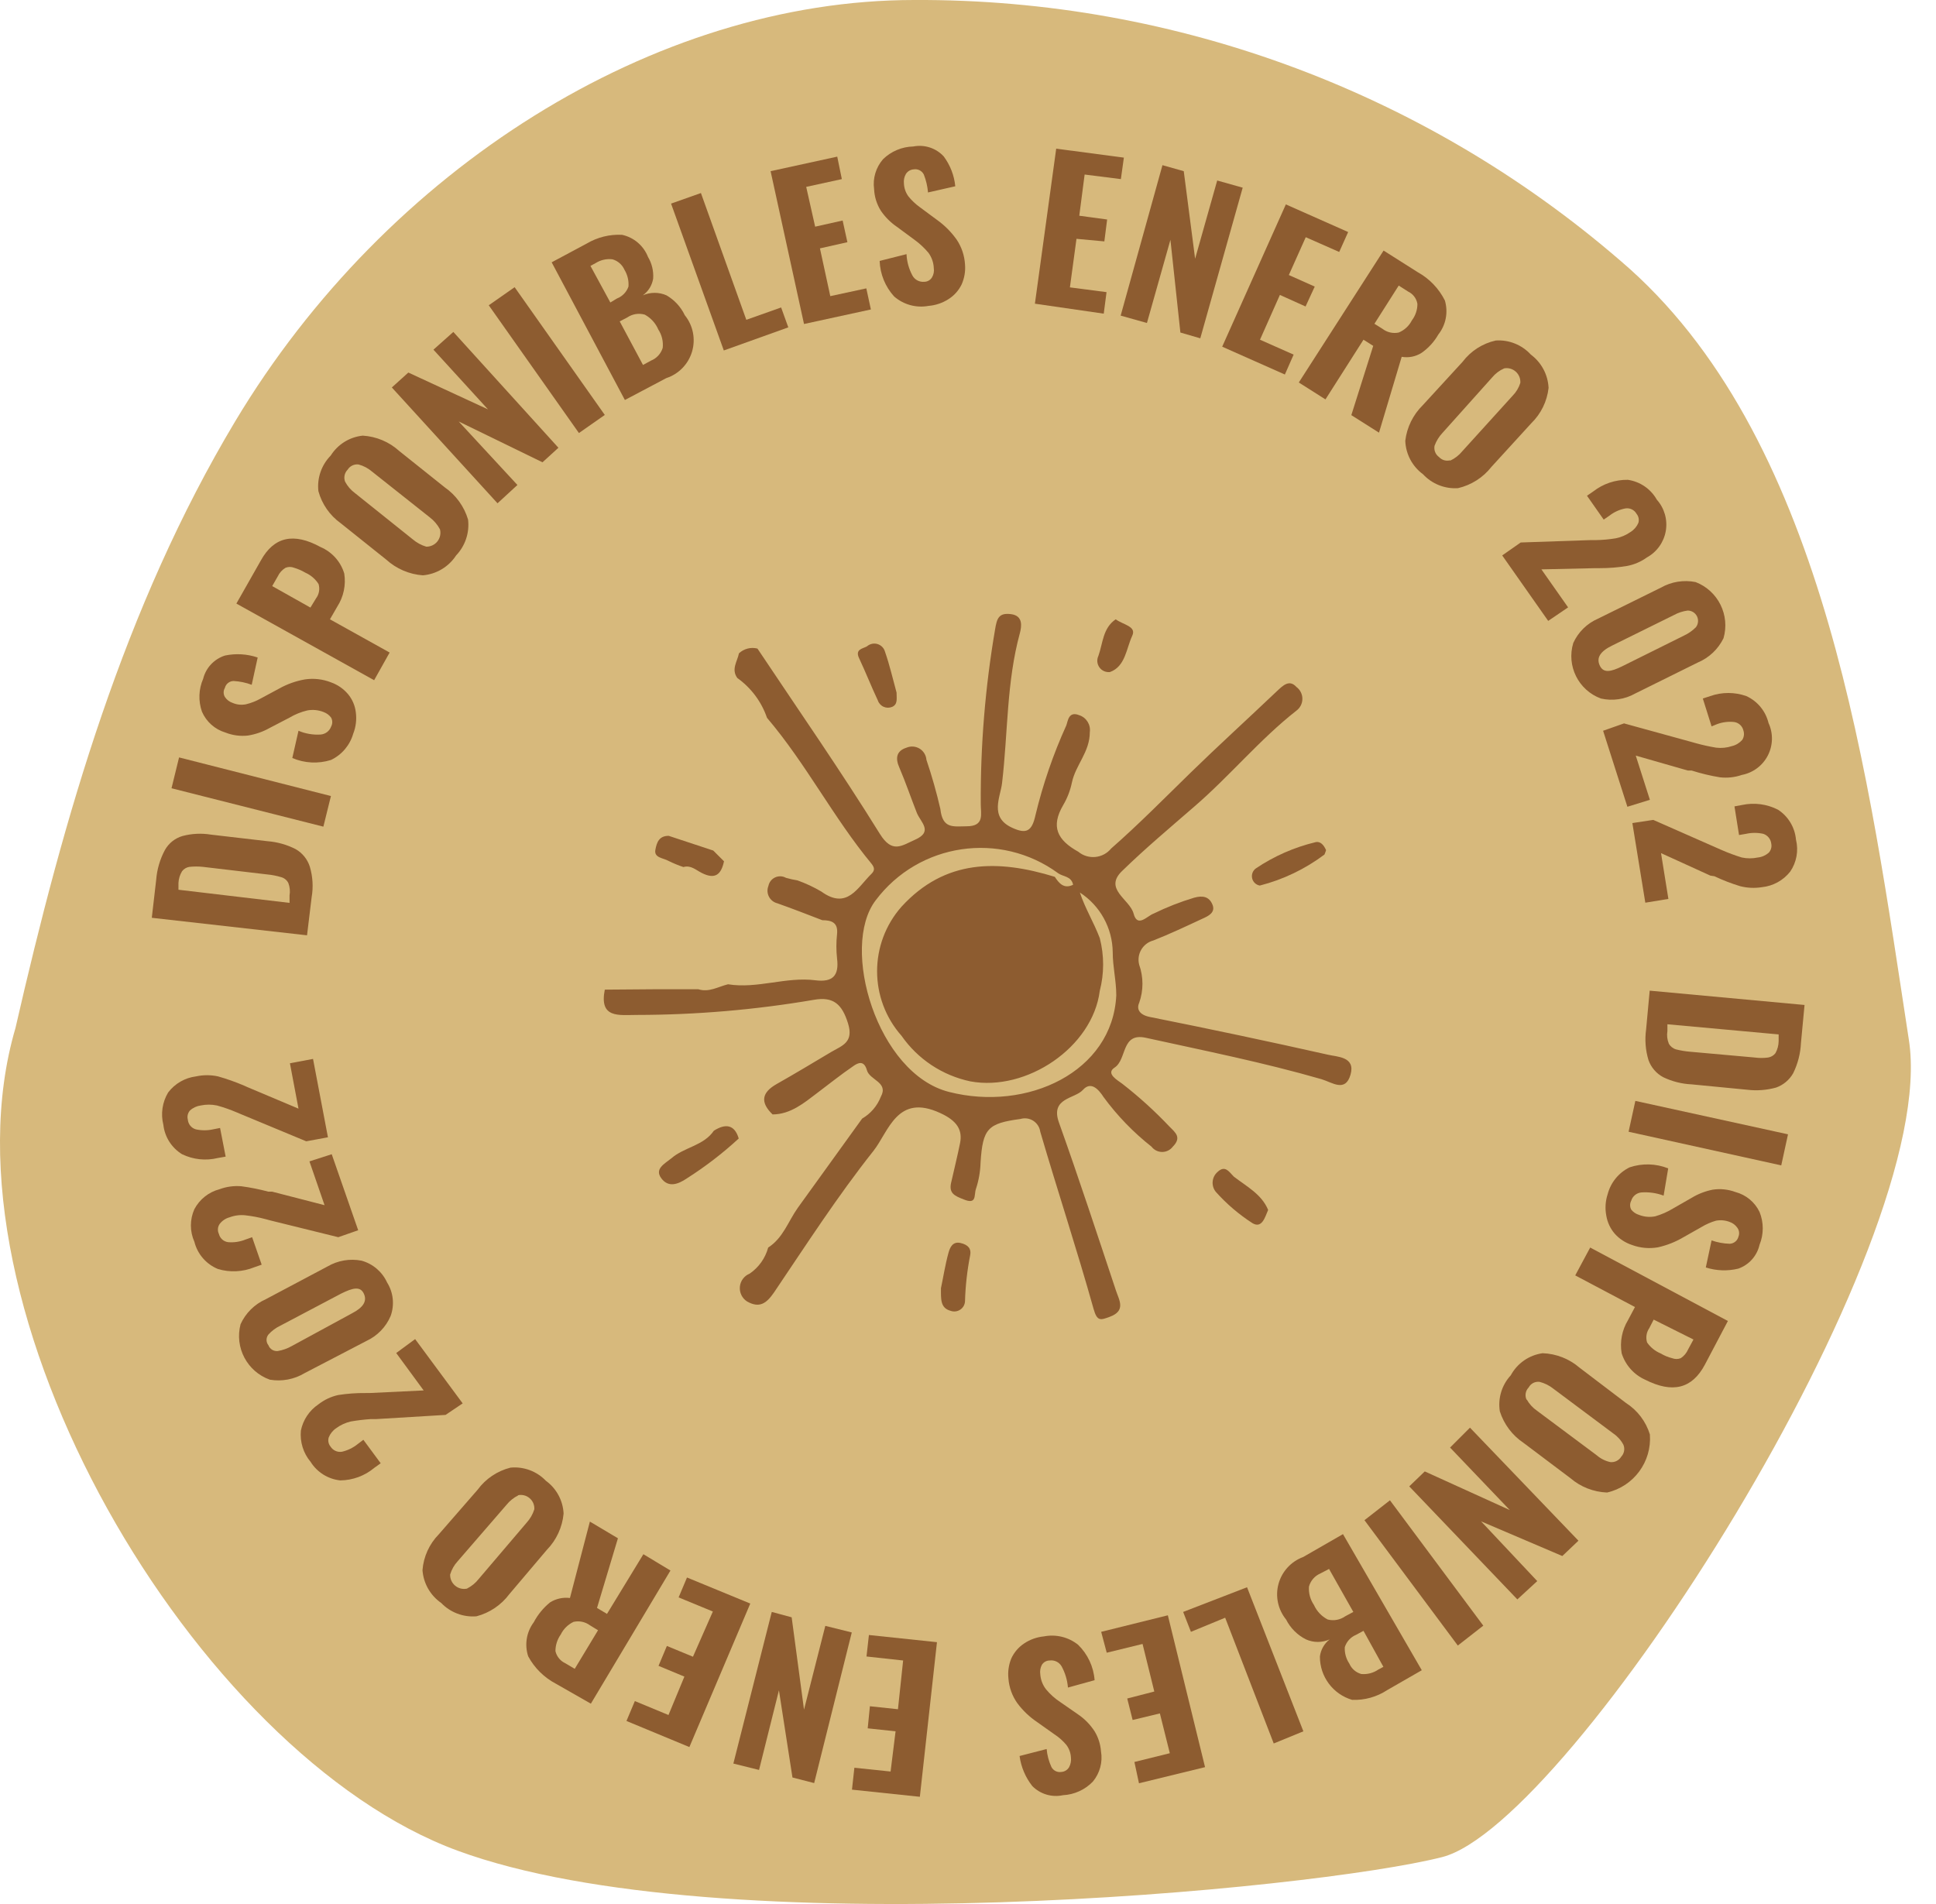 <?xml version="1.0" encoding="UTF-8"?>
<svg width="61px" height="60px" viewBox="0 0 61 60" version="1.1" xmlns="http://www.w3.org/2000/svg" xmlns:xlink="http://www.w3.org/1999/xlink">
    <title>ENERO 2</title>
    <g id="UI-/-UX" stroke="none" stroke-width="1" fill="none" fill-rule="evenodd">
        <g id="Home" transform="translate(-898, -2962)" fill-rule="nonzero">
            <g id="ENERO" transform="translate(898, 2962)">
                <path d="M51.364,8.485 C57.572,14.073 58.889,24.595 60.144,32.76 C61.172,39.282 49.483,57.493 45.438,58.522 C41.393,59.55 22.681,61.356 14.422,58.321 C6.163,55.286 -2.115,41.257 0.487,32.397 C2.018,25.712 3.905,19.133 7.411,13.276 C12.183,5.312 20.617,0 28.801,0 C37.11,-0.042 45.142,2.978 51.364,8.485 Z" id="Path" fill="#D7B97C"></path>
                <path d="M20.599,31.174 L22.003,31.174 C22.342,31.28 22.63,31.092 22.938,31.017 C23.866,31.167 24.769,30.772 25.691,30.891 C26.236,30.96 26.443,30.747 26.374,30.202 C26.346,29.947 26.346,29.691 26.374,29.437 C26.412,29.073 26.205,28.998 25.91,28.998 C25.44,28.816 24.969,28.634 24.493,28.465 C24.379,28.437 24.282,28.361 24.228,28.256 C24.174,28.151 24.167,28.029 24.211,27.919 C24.234,27.801 24.312,27.701 24.421,27.65 C24.53,27.599 24.657,27.603 24.763,27.662 C24.882,27.696 25.003,27.724 25.126,27.743 C25.388,27.836 25.64,27.954 25.879,28.095 C26.694,28.684 27.02,27.963 27.459,27.536 C27.572,27.424 27.553,27.336 27.459,27.217 C26.255,25.762 25.408,24.081 24.167,22.62 C23.994,22.115 23.667,21.676 23.232,21.366 C23.032,21.09 23.232,20.845 23.283,20.588 C23.439,20.442 23.658,20.385 23.866,20.438 C25.158,22.375 26.493,24.294 27.722,26.276 C28.111,26.903 28.406,26.652 28.826,26.464 C29.416,26.207 29.008,25.912 28.889,25.618 C28.701,25.141 28.538,24.658 28.337,24.188 C28.205,23.893 28.243,23.661 28.563,23.561 C28.697,23.504 28.85,23.515 28.975,23.591 C29.099,23.667 29.179,23.798 29.19,23.943 C29.362,24.452 29.509,24.969 29.629,25.492 C29.698,26.119 30.024,26.044 30.457,26.038 C31.027,26.038 30.902,25.655 30.902,25.342 C30.891,23.497 31.042,21.654 31.353,19.836 C31.41,19.491 31.466,19.303 31.855,19.353 C32.244,19.403 32.187,19.742 32.137,19.942 C31.711,21.497 31.761,23.078 31.573,24.677 C31.523,25.116 31.165,25.749 31.886,26.082 C32.332,26.289 32.513,26.207 32.626,25.687 C32.86,24.715 33.185,23.768 33.598,22.858 C33.649,22.72 33.667,22.401 34.006,22.538 C34.231,22.612 34.371,22.837 34.338,23.072 C34.338,23.699 33.893,24.1 33.774,24.658 C33.722,24.91 33.629,25.152 33.498,25.373 C33.103,26.05 33.31,26.47 33.975,26.84 C34.125,26.965 34.319,27.024 34.513,27.005 C34.707,26.986 34.886,26.891 35.009,26.74 C35.881,25.975 36.69,25.153 37.518,24.345 C38.346,23.536 39.324,22.645 40.221,21.792 C40.421,21.604 40.622,21.397 40.848,21.648 C40.966,21.735 41.036,21.874 41.036,22.021 C41.036,22.168 40.966,22.307 40.848,22.394 C39.688,23.304 38.747,24.457 37.624,25.423 C36.866,26.082 36.094,26.728 35.373,27.43 C34.746,28.013 35.599,28.333 35.718,28.791 C35.837,29.248 36.151,28.86 36.345,28.791 C36.757,28.589 37.185,28.421 37.624,28.289 C37.894,28.214 38.095,28.251 38.201,28.502 C38.308,28.753 38.076,28.866 37.894,28.947 C37.38,29.186 36.866,29.43 36.339,29.637 C36.005,29.726 35.806,30.068 35.894,30.402 C36.031,30.79 36.031,31.213 35.894,31.6 C35.806,31.794 35.894,31.976 36.22,32.045 C38.109,32.422 39.984,32.819 41.845,33.237 C42.127,33.306 42.716,33.293 42.553,33.864 C42.39,34.435 41.976,34.108 41.638,34.008 C39.813,33.481 37.957,33.111 36.107,32.704 C35.317,32.528 35.517,33.387 35.116,33.644 C34.828,33.833 35.223,34.046 35.361,34.152 C35.892,34.565 36.391,35.018 36.853,35.507 C37.041,35.695 37.236,35.846 36.953,36.134 C36.874,36.239 36.75,36.301 36.618,36.301 C36.486,36.301 36.362,36.239 36.282,36.134 C35.713,35.686 35.207,35.163 34.777,34.579 C34.608,34.315 34.37,34.065 34.119,34.347 C33.868,34.629 33.084,34.591 33.366,35.375 C33.993,37.131 34.577,38.912 35.166,40.681 C35.266,40.975 35.48,41.308 34.965,41.496 C34.677,41.602 34.57,41.646 34.458,41.251 C33.931,39.37 33.322,37.526 32.777,35.664 C32.757,35.522 32.677,35.396 32.556,35.318 C32.435,35.241 32.287,35.221 32.15,35.262 C31.121,35.4 30.965,35.563 30.896,36.629 C30.888,36.913 30.84,37.194 30.751,37.463 C30.682,37.658 30.789,37.971 30.363,37.796 C30.093,37.689 29.892,37.614 29.967,37.275 C30.043,36.937 30.168,36.429 30.25,36.021 C30.331,35.614 30.162,35.319 29.623,35.074 C28.268,34.447 28.005,35.651 27.522,36.266 C26.393,37.689 25.402,39.226 24.386,40.731 C24.148,41.076 23.928,41.232 23.54,41.013 C23.383,40.913 23.295,40.734 23.312,40.549 C23.329,40.364 23.449,40.204 23.621,40.135 C23.907,39.939 24.114,39.648 24.204,39.313 C24.675,39.012 24.832,38.492 25.139,38.059 L27.164,35.25 C27.433,35.093 27.641,34.85 27.754,34.56 C28.005,34.102 27.403,34.04 27.315,33.726 C27.227,33.412 27.045,33.481 26.888,33.594 C26.493,33.864 26.117,34.165 25.735,34.453 C25.352,34.742 24.913,35.118 24.342,35.118 C23.947,34.736 23.997,34.428 24.474,34.159 C25.051,33.833 25.622,33.488 26.192,33.149 C26.537,32.948 26.907,32.848 26.719,32.246 C26.531,31.644 26.261,31.399 25.647,31.506 C23.803,31.821 21.936,31.981 20.066,31.983 C19.501,31.983 18.874,32.102 19.056,31.186 L20.599,31.174 Z M33.235,27.631 C33.373,27.844 33.529,28.019 33.812,27.881 C33.755,27.605 33.498,27.631 33.341,27.518 C31.514,26.181 28.952,26.561 27.591,28.371 C26.462,29.85 27.635,33.839 29.905,34.41 C32.363,35.037 35.053,33.782 35.172,31.368 C35.172,30.898 35.06,30.471 35.06,30.007 C35.052,29.246 34.663,28.54 34.025,28.126 C34.188,28.621 34.464,29.067 34.652,29.562 C34.793,30.107 34.793,30.679 34.652,31.224 C34.426,33.005 32.344,34.403 30.576,34.077 C29.696,33.892 28.92,33.379 28.406,32.641 C27.379,31.479 27.379,29.733 28.406,28.571 C29.779,27.072 31.441,27.079 33.235,27.631 Z" id="Shape" fill="#8D5C30"></path>
                <path d="M23.276,35.877 C22.771,36.343 22.225,36.762 21.646,37.131 C21.351,37.332 21.056,37.426 20.837,37.131 C20.617,36.836 20.931,36.68 21.15,36.504 C21.558,36.147 22.166,36.109 22.492,35.632 C22.856,35.4 23.145,35.432 23.276,35.877 Z" id="Path" fill="#8D5C30"></path>
                <path d="M22.474,26.803 L22.812,27.141 C22.724,27.562 22.53,27.725 22.104,27.505 C21.928,27.417 21.765,27.254 21.533,27.323 C21.372,27.269 21.215,27.204 21.063,27.129 C20.9,27.035 20.605,27.035 20.649,26.784 C20.693,26.533 20.774,26.339 21.069,26.339 L22.474,26.803 Z" id="Path" fill="#8D5C30"></path>
                <path d="M41.782,26.79 C41.768,26.837 41.751,26.883 41.732,26.928 C41.124,27.385 40.431,27.718 39.694,27.906 C39.575,27.885 39.48,27.796 39.453,27.678 C39.426,27.561 39.471,27.438 39.568,27.367 C40.141,26.981 40.778,26.7 41.45,26.539 C41.606,26.502 41.713,26.633 41.782,26.79 Z" id="Path" fill="#8D5C30"></path>
                <path d="M39.957,38.128 C39.857,38.36 39.763,38.718 39.468,38.548 C39.038,38.272 38.648,37.939 38.308,37.558 C38.154,37.368 38.179,37.09 38.364,36.93 C38.603,36.705 38.728,36.93 38.872,37.075 C39.267,37.382 39.75,37.627 39.957,38.128 Z" id="Path" fill="#8D5C30"></path>
                <path d="M29.648,40.593 C29.717,40.273 29.779,39.865 29.886,39.476 C29.93,39.32 30.011,39.113 30.262,39.169 C30.513,39.226 30.607,39.357 30.569,39.552 C30.475,40.029 30.42,40.514 30.406,41 C30.403,41.108 30.348,41.208 30.259,41.268 C30.169,41.329 30.057,41.344 29.955,41.308 C29.623,41.22 29.648,40.938 29.648,40.593 Z" id="Path" fill="#8D5C30"></path>
                <path d="M28.249,21.824 C28.249,22.012 28.293,22.194 28.111,22.275 C28.025,22.311 27.928,22.311 27.842,22.273 C27.756,22.235 27.69,22.163 27.66,22.074 C27.453,21.635 27.277,21.184 27.07,20.745 C26.932,20.456 27.183,20.444 27.315,20.369 C27.406,20.289 27.531,20.261 27.647,20.295 C27.763,20.33 27.853,20.421 27.885,20.538 C28.036,20.971 28.136,21.416 28.249,21.824 Z" id="Path" fill="#8D5C30"></path>
                <path d="M35.154,19.516 C35.392,19.691 35.818,19.735 35.674,20.036 C35.486,20.438 35.461,21.002 34.972,21.178 C34.843,21.192 34.716,21.136 34.641,21.031 C34.565,20.925 34.553,20.787 34.608,20.67 C34.752,20.268 34.746,19.792 35.154,19.516 Z" id="Path" fill="#8D5C30"></path>
                <path d="M56.858,31.669 L56.745,32.867 C56.73,33.198 56.646,33.523 56.5,33.82 C56.381,34.031 56.189,34.191 55.961,34.272 C55.667,34.353 55.36,34.377 55.058,34.341 L53.302,34.171 C52.991,34.157 52.686,34.08 52.405,33.945 C52.189,33.83 52.023,33.637 51.941,33.406 C51.846,33.093 51.821,32.764 51.866,32.44 L51.979,31.218 L56.858,31.669 Z M52.537,32.491 C52.515,32.624 52.53,32.761 52.581,32.886 C52.629,32.974 52.71,33.039 52.806,33.068 C52.954,33.106 53.106,33.131 53.258,33.143 L55.29,33.325 C55.429,33.344 55.571,33.344 55.71,33.325 C55.802,33.311 55.886,33.261 55.942,33.187 C56.006,33.071 56.04,32.942 56.042,32.81 L56.042,32.597 L52.537,32.277 L52.537,32.491 Z" id="Shape" fill="#8D5C30"></path>
                <polygon id="Path" fill="#8D5C30" points="56.337 35.745 56.124 36.724 51.314 35.664 51.527 34.692"></polygon>
                <path d="M51.345,36.786 C51.742,36.652 52.173,36.664 52.562,36.818 L52.418,37.677 C52.196,37.594 51.958,37.56 51.722,37.576 C51.569,37.588 51.439,37.693 51.396,37.84 C51.351,37.926 51.351,38.029 51.396,38.116 C51.459,38.197 51.547,38.256 51.646,38.285 C51.808,38.348 51.984,38.363 52.154,38.329 C52.35,38.272 52.538,38.19 52.712,38.084 L53.302,37.746 C53.507,37.622 53.732,37.535 53.967,37.489 C54.207,37.453 54.453,37.479 54.682,37.564 C55.014,37.652 55.291,37.881 55.44,38.191 C55.575,38.523 55.575,38.894 55.44,39.226 C55.361,39.575 55.108,39.86 54.769,39.978 C54.432,40.06 54.078,40.047 53.747,39.941 L53.929,39.088 C54.113,39.153 54.305,39.188 54.5,39.194 C54.632,39.189 54.745,39.097 54.776,38.969 C54.814,38.874 54.799,38.767 54.738,38.686 C54.678,38.601 54.592,38.538 54.493,38.504 C54.358,38.453 54.21,38.44 54.067,38.467 C53.906,38.513 53.752,38.581 53.609,38.668 L53.032,38.994 C52.785,39.139 52.516,39.245 52.236,39.307 C51.962,39.354 51.681,39.328 51.421,39.232 C51.21,39.163 51.022,39.04 50.875,38.874 C50.738,38.714 50.647,38.519 50.612,38.31 C50.568,38.082 50.583,37.847 50.656,37.627 C50.753,37.26 51.005,36.953 51.345,36.786 L51.345,36.786 Z" id="Path" fill="#8D5C30"></path>
                <path d="M54.443,41.627 L53.716,43.007 C53.314,43.76 52.7,43.916 51.834,43.477 C51.48,43.318 51.211,43.014 51.095,42.643 C51.035,42.284 51.106,41.914 51.295,41.602 L51.515,41.188 L49.633,40.191 L50.104,39.313 L54.443,41.627 Z M51.966,41.853 C51.875,41.985 51.849,42.152 51.897,42.305 C52.003,42.458 52.151,42.578 52.324,42.65 C52.437,42.718 52.559,42.768 52.687,42.8 C52.774,42.834 52.87,42.834 52.957,42.8 C53.06,42.733 53.14,42.637 53.189,42.524 L53.358,42.211 L52.104,41.584 L51.966,41.853 Z" id="Shape" fill="#8D5C30"></path>
                <path d="M48.605,42.643 C49.035,42.658 49.446,42.82 49.771,43.101 L51.232,44.211 C51.593,44.442 51.859,44.793 51.985,45.202 C52.05,46.062 51.477,46.84 50.637,47.033 C50.212,47.017 49.805,46.858 49.483,46.582 L48.009,45.472 C47.652,45.235 47.387,44.883 47.257,44.474 C47.192,44.063 47.319,43.645 47.602,43.339 C47.806,42.961 48.179,42.702 48.605,42.643 L48.605,42.643 Z M48.103,44.098 C48.183,44.241 48.294,44.363 48.429,44.456 L50.311,45.86 C50.433,45.966 50.579,46.039 50.737,46.074 C50.875,46.089 51.01,46.023 51.082,45.904 C51.177,45.803 51.204,45.656 51.151,45.528 C51.075,45.385 50.965,45.262 50.831,45.171 L48.95,43.766 C48.821,43.662 48.671,43.587 48.511,43.546 C48.37,43.527 48.233,43.597 48.166,43.722 C48.063,43.827 48.038,43.985 48.103,44.117 L48.103,44.098 Z" id="Shape" fill="#8D5C30"></path>
                <polygon id="Path" fill="#8D5C30" points="49.734 48.551 49.226 49.034 46.667 47.942 48.436 49.824 47.809 50.401 44.403 46.839 44.892 46.368 47.57 47.585 45.689 45.616 46.316 44.989"></polygon>
                <polygon id="Path" fill="#8D5C30" points="46.736 51.228 45.933 51.855 42.992 47.905 43.795 47.278"></polygon>
                <path d="M44.798,52.633 L43.707,53.26 C43.38,53.475 42.994,53.582 42.604,53.567 C41.998,53.389 41.584,52.831 41.588,52.2 C41.615,51.987 41.725,51.793 41.895,51.661 C41.658,51.768 41.386,51.768 41.149,51.661 C40.878,51.525 40.658,51.305 40.522,51.034 C40.266,50.72 40.177,50.301 40.284,49.911 C40.391,49.52 40.681,49.205 41.061,49.065 L42.315,48.344 L44.798,52.633 Z M41.6,49.585 C41.424,49.661 41.292,49.814 41.243,49.999 C41.229,50.204 41.284,50.407 41.4,50.576 C41.488,50.773 41.641,50.934 41.832,51.034 C42.022,51.084 42.224,51.047 42.384,50.934 L42.641,50.796 L41.876,49.441 L41.6,49.585 Z M42.729,51.517 C42.558,51.587 42.428,51.73 42.372,51.906 C42.362,52.09 42.413,52.273 42.516,52.426 C42.585,52.586 42.724,52.706 42.892,52.752 C43.08,52.769 43.269,52.721 43.425,52.614 L43.588,52.526 L42.961,51.391 L42.729,51.517 Z" id="Shape" fill="#8D5C30"></path>
                <polygon id="Path" fill="#8D5C30" points="41.067 54.558 40.133 54.941 38.603 50.978 37.524 51.423 37.279 50.796 39.292 50.018"></polygon>
                <polygon id="Path" fill="#8D5C30" points="37.969 55.687 35.887 56.195 35.743 55.524 36.859 55.248 36.546 53.994 35.687 54.201 35.517 53.524 36.37 53.304 36 51.805 34.871 52.081 34.696 51.423 36.797 50.902"></polygon>
                <path d="M33.968,51.83 C34.272,52.126 34.458,52.523 34.489,52.947 L33.649,53.179 C33.63,52.943 33.561,52.715 33.448,52.508 C33.371,52.377 33.222,52.305 33.072,52.326 C32.972,52.326 32.879,52.379 32.827,52.464 C32.78,52.554 32.762,52.657 32.777,52.758 C32.789,52.932 32.852,53.098 32.959,53.235 C33.09,53.393 33.244,53.531 33.417,53.643 L33.968,54.025 C34.176,54.166 34.353,54.348 34.489,54.558 C34.604,54.748 34.673,54.963 34.69,55.185 C34.749,55.527 34.655,55.878 34.432,56.145 C34.184,56.401 33.848,56.553 33.492,56.571 C33.142,56.647 32.777,56.538 32.526,56.283 C32.31,56.009 32.172,55.682 32.125,55.336 L32.978,55.116 C32.995,55.312 33.046,55.503 33.128,55.681 C33.187,55.796 33.314,55.86 33.442,55.838 C33.543,55.832 33.635,55.775 33.686,55.687 C33.736,55.593 33.756,55.486 33.743,55.38 C33.735,55.237 33.685,55.099 33.598,54.985 C33.49,54.856 33.363,54.744 33.222,54.652 L32.683,54.27 C32.442,54.108 32.23,53.907 32.056,53.674 C31.893,53.445 31.795,53.176 31.774,52.896 C31.751,52.683 31.781,52.468 31.861,52.269 C31.948,52.076 32.087,51.911 32.263,51.793 C32.45,51.666 32.665,51.589 32.89,51.567 C33.271,51.492 33.665,51.588 33.968,51.83 Z" id="Path" fill="#8D5C30"></path>
                <polygon id="Path" fill="#8D5C30" points="28.983 56.621 26.844 56.396 26.92 55.706 28.061 55.825 28.218 54.558 27.34 54.464 27.409 53.768 28.293 53.862 28.456 52.326 27.302 52.2 27.378 51.523 29.522 51.749"></polygon>
                <polygon id="Path" fill="#8D5C30" points="25.653 56.189 24.969 56.013 24.543 53.266 23.916 55.775 23.107 55.574 24.317 50.796 24.944 50.965 25.333 53.875 26.004 51.235 26.838 51.442"></polygon>
                <polygon id="Path" fill="#8D5C30" points="21.721 55.054 19.739 54.232 20.003 53.605 21.063 54.044 21.564 52.834 20.749 52.495 21.012 51.868 21.834 52.207 22.461 50.783 21.382 50.338 21.646 49.711 23.64 50.532"></polygon>
                <path d="M18.617,53.687 L17.519,53.06 C17.147,52.865 16.841,52.564 16.642,52.194 C16.522,51.829 16.588,51.429 16.817,51.122 C16.945,50.88 17.12,50.667 17.331,50.495 C17.518,50.378 17.74,50.329 17.958,50.357 L18.586,47.949 L19.47,48.475 L18.811,50.67 L19.125,50.858 L20.272,48.977 L21.125,49.491 L18.617,53.687 Z M18.586,51.216 C18.438,51.107 18.25,51.068 18.071,51.109 C17.897,51.192 17.755,51.331 17.67,51.504 C17.561,51.658 17.501,51.842 17.501,52.031 C17.54,52.2 17.656,52.342 17.814,52.414 L18.109,52.589 L18.843,51.373 L18.586,51.216 Z" id="Shape" fill="#8D5C30"></path>
                <path d="M17.758,47.698 C17.718,48.127 17.532,48.53 17.231,48.839 L16.046,50.238 C15.79,50.58 15.425,50.826 15.011,50.934 C14.597,50.967 14.189,50.813 13.901,50.513 C13.558,50.275 13.342,49.895 13.312,49.479 C13.345,49.054 13.527,48.654 13.826,48.35 L15.049,46.945 C15.302,46.6 15.668,46.353 16.083,46.249 C16.499,46.208 16.911,46.361 17.2,46.663 C17.533,46.905 17.739,47.286 17.758,47.698 L17.758,47.698 Z M16.334,47.121 C16.188,47.192 16.06,47.295 15.958,47.422 L14.422,49.197 C14.311,49.317 14.23,49.46 14.183,49.617 C14.179,49.751 14.236,49.88 14.339,49.967 C14.441,50.054 14.578,50.089 14.71,50.062 C14.854,49.99 14.981,49.887 15.08,49.761 L16.591,47.986 C16.703,47.864 16.787,47.718 16.836,47.56 C16.844,47.425 16.787,47.294 16.683,47.208 C16.579,47.121 16.441,47.089 16.309,47.121 L16.334,47.121 Z" id="Shape" fill="#8D5C30"></path>
                <path d="M14.039,44.587 L11.851,44.719 L11.681,44.719 C11.471,44.733 11.262,44.758 11.054,44.794 C10.886,44.833 10.728,44.905 10.59,45.008 C10.485,45.078 10.405,45.179 10.358,45.296 C10.327,45.395 10.348,45.504 10.414,45.584 C10.491,45.708 10.635,45.772 10.778,45.747 C10.957,45.705 11.124,45.623 11.267,45.509 L11.449,45.371 L11.995,46.111 L11.794,46.255 C11.493,46.507 11.114,46.647 10.722,46.651 C10.337,46.611 9.992,46.395 9.787,46.067 C9.557,45.794 9.447,45.439 9.48,45.083 C9.548,44.745 9.746,44.448 10.032,44.255 C10.216,44.111 10.43,44.01 10.659,43.96 C10.943,43.916 11.231,43.895 11.518,43.898 L11.644,43.898 L13.349,43.816 L12.484,42.637 L13.08,42.198 L14.578,44.224 L14.039,44.587 Z" id="Path" fill="#8D5C30"></path>
                <path d="M12.308,41.471 C12.161,41.817 11.89,42.096 11.549,42.255 L9.599,43.27 C9.27,43.468 8.881,43.541 8.502,43.477 C7.787,43.222 7.386,42.462 7.58,41.728 C7.739,41.379 8.02,41.1 8.37,40.944 L10.32,39.909 C10.644,39.72 11.025,39.655 11.393,39.727 C11.748,39.826 12.041,40.076 12.195,40.411 C12.394,40.728 12.436,41.119 12.308,41.471 Z M10.753,40.762 L8.828,41.778 C8.688,41.845 8.562,41.939 8.458,42.054 C8.378,42.153 8.378,42.294 8.458,42.393 C8.503,42.513 8.624,42.588 8.753,42.574 C8.907,42.548 9.056,42.495 9.192,42.418 L11.085,41.389 C11.449,41.201 11.575,41 11.462,40.762 C11.349,40.524 11.111,40.586 10.753,40.762 Z" id="Shape" fill="#8D5C30"></path>
                <path d="M10.659,38.987 L8.527,38.461 L8.364,38.417 C8.158,38.362 7.948,38.322 7.737,38.298 C7.567,38.278 7.395,38.3 7.235,38.36 C7.114,38.392 7.006,38.463 6.928,38.561 C6.858,38.653 6.846,38.777 6.896,38.881 C6.93,39.022 7.047,39.127 7.191,39.144 C7.375,39.159 7.559,39.131 7.73,39.063 L7.944,38.987 L8.245,39.853 L8.013,39.934 C7.65,40.082 7.247,40.102 6.871,39.991 C6.499,39.84 6.222,39.521 6.125,39.132 C5.978,38.805 5.978,38.43 6.125,38.103 C6.289,37.793 6.576,37.565 6.915,37.476 C7.135,37.394 7.371,37.362 7.605,37.382 C7.891,37.42 8.173,37.477 8.452,37.551 L8.571,37.551 L10.226,37.978 L9.75,36.598 L10.452,36.372 L11.286,38.768 L10.659,38.987 Z" id="Path" fill="#8D5C30"></path>
                <path d="M9.649,35.965 L7.611,35.118 L7.461,35.055 C7.257,34.968 7.048,34.894 6.834,34.836 C6.666,34.801 6.493,34.801 6.326,34.836 C6.2,34.853 6.081,34.907 5.987,34.993 C5.917,35.071 5.891,35.18 5.918,35.281 C5.93,35.426 6.03,35.548 6.169,35.588 C6.349,35.628 6.535,35.628 6.715,35.588 L6.934,35.545 L7.11,36.448 L6.865,36.491 C6.486,36.584 6.087,36.542 5.736,36.372 C5.407,36.17 5.19,35.828 5.147,35.444 C5.06,35.099 5.114,34.733 5.297,34.428 C5.509,34.147 5.826,33.964 6.175,33.92 C6.405,33.87 6.642,33.87 6.871,33.92 C7.149,33.999 7.421,34.095 7.687,34.209 L7.799,34.259 L9.405,34.936 L9.135,33.506 L9.863,33.369 L10.333,35.839 L9.649,35.965 Z" id="Path" fill="#8D5C30"></path>
                <path d="M4.783,28.922 L4.921,27.725 C4.947,27.395 5.041,27.075 5.197,26.784 C5.317,26.571 5.515,26.414 5.749,26.345 C6.041,26.267 6.347,26.252 6.646,26.301 L8.427,26.508 C8.737,26.532 9.04,26.617 9.317,26.759 C9.529,26.881 9.688,27.078 9.762,27.311 C9.855,27.624 9.875,27.954 9.819,28.276 L9.674,29.474 L4.783,28.922 Z M9.123,28.22 C9.146,28.087 9.133,27.951 9.085,27.825 C9.04,27.737 8.961,27.671 8.865,27.643 C8.718,27.598 8.567,27.569 8.414,27.555 L6.395,27.317 C6.253,27.302 6.11,27.302 5.968,27.317 C5.876,27.331 5.793,27.38 5.736,27.455 C5.668,27.567 5.629,27.694 5.623,27.825 L5.623,28.038 L9.123,28.452 L9.123,28.22 Z" id="Shape" fill="#8D5C30"></path>
                <polygon id="Path" fill="#8D5C30" points="5.404 24.84 5.642 23.868 10.427 25.085 10.189 26.05"></polygon>
                <path d="M10.427,23.949 C10.027,24.074 9.596,24.052 9.21,23.887 L9.405,23.028 C9.624,23.122 9.863,23.162 10.101,23.147 C10.251,23.136 10.382,23.038 10.433,22.896 C10.481,22.808 10.481,22.702 10.433,22.614 C10.373,22.533 10.29,22.472 10.195,22.438 C10.032,22.373 9.853,22.355 9.681,22.388 C9.484,22.435 9.296,22.511 9.123,22.614 L8.496,22.94 C8.286,23.059 8.056,23.139 7.818,23.178 C7.576,23.207 7.33,23.174 7.103,23.084 C6.771,22.985 6.5,22.744 6.363,22.426 C6.245,22.088 6.258,21.719 6.401,21.391 C6.487,21.043 6.749,20.765 7.091,20.657 C7.433,20.586 7.788,20.607 8.119,20.72 L7.931,21.579 C7.748,21.511 7.556,21.471 7.36,21.46 C7.229,21.462 7.116,21.552 7.085,21.679 C7.034,21.767 7.034,21.874 7.085,21.962 C7.142,22.05 7.229,22.117 7.329,22.15 C7.461,22.207 7.608,22.222 7.749,22.194 C7.912,22.155 8.068,22.094 8.213,22.012 L8.797,21.698 C9.048,21.557 9.322,21.46 9.605,21.41 C9.885,21.368 10.17,21.4 10.433,21.504 C10.64,21.578 10.824,21.706 10.966,21.874 C11.101,22.036 11.186,22.235 11.211,22.444 C11.242,22.673 11.214,22.907 11.129,23.122 C11.024,23.485 10.769,23.787 10.427,23.949 L10.427,23.949 Z" id="Path" fill="#8D5C30"></path>
                <path d="M7.448,19.02 L8.22,17.66 C8.633,16.913 9.254,16.775 10.101,17.239 C10.461,17.393 10.735,17.698 10.847,18.074 C10.904,18.436 10.826,18.806 10.628,19.114 L10.396,19.516 L12.277,20.563 L11.788,21.435 L7.448,19.02 Z M9.957,18.857 C10.054,18.728 10.084,18.561 10.038,18.406 C9.939,18.248 9.795,18.124 9.624,18.048 C9.512,17.982 9.392,17.929 9.267,17.892 C9.18,17.857 9.084,17.857 8.997,17.892 C8.891,17.955 8.806,18.049 8.753,18.161 L8.577,18.469 L9.781,19.146 L9.957,18.857 Z" id="Shape" fill="#8D5C30"></path>
                <path d="M13.324,18.13 C12.895,18.099 12.489,17.924 12.17,17.635 L10.734,16.487 C10.391,16.241 10.143,15.885 10.032,15.477 C9.986,15.064 10.129,14.652 10.421,14.355 C10.643,14.002 11.015,13.771 11.43,13.728 C11.857,13.754 12.261,13.924 12.578,14.211 L14.014,15.358 C14.367,15.603 14.626,15.962 14.748,16.374 C14.797,16.788 14.659,17.201 14.371,17.503 C14.137,17.862 13.751,18.093 13.324,18.13 Z M13.863,16.681 C13.785,16.534 13.676,16.406 13.544,16.305 L11.725,14.863 C11.602,14.757 11.456,14.679 11.299,14.637 C11.162,14.619 11.027,14.683 10.954,14.8 C10.856,14.899 10.824,15.046 10.872,15.176 C10.948,15.32 11.055,15.444 11.186,15.54 L13.004,16.995 C13.129,17.101 13.274,17.181 13.431,17.227 C13.567,17.229 13.697,17.168 13.782,17.061 C13.866,16.954 13.897,16.814 13.863,16.681 L13.863,16.681 Z" id="Shape" fill="#8D5C30"></path>
                <polygon id="Path" fill="#8D5C30" points="12.346 12.21 12.866 11.74 15.375 12.9 13.657 11.019 14.284 10.46 17.595 14.11 17.093 14.568 14.453 13.282 16.303 15.283 15.676 15.86"></polygon>
                <polygon id="Path" fill="#8D5C30" points="15.4 9.62 16.215 9.05 19.056 13.076 18.241 13.646"></polygon>
                <path d="M17.382,8.266 L18.485,7.676 C18.822,7.476 19.21,7.379 19.601,7.4 C19.973,7.481 20.279,7.743 20.417,8.096 C20.54,8.302 20.597,8.541 20.58,8.78 C20.546,8.992 20.428,9.182 20.254,9.307 C20.491,9.202 20.762,9.202 21,9.307 C21.251,9.452 21.452,9.671 21.577,9.934 C21.837,10.254 21.922,10.682 21.806,11.078 C21.689,11.474 21.386,11.787 20.994,11.915 L19.689,12.605 L17.382,8.266 Z M19.438,9.407 C19.609,9.341 19.742,9.203 19.802,9.031 C19.816,8.846 19.773,8.662 19.677,8.504 C19.607,8.343 19.469,8.221 19.3,8.172 C19.114,8.148 18.926,8.19 18.767,8.291 L18.604,8.379 L19.231,9.532 L19.438,9.407 Z M20.511,11.364 C20.689,11.293 20.825,11.145 20.881,10.962 C20.903,10.76 20.854,10.556 20.743,10.385 C20.658,10.185 20.507,10.019 20.316,9.915 C20.129,9.861 19.926,9.893 19.765,10.003 L19.526,10.128 L20.26,11.501 L20.511,11.364 Z" id="Shape" fill="#8D5C30"></path>
                <polygon id="Path" fill="#8D5C30" points="21.144 6.416 22.085 6.083 23.515 10.078 24.612 9.689 24.838 10.316 22.806 11.044"></polygon>
                <polygon id="Path" fill="#8D5C30" points="24.28 5.394 26.38 4.936 26.525 5.644 25.402 5.889 25.684 7.143 26.55 6.949 26.7 7.632 25.835 7.827 26.161 9.332 27.296 9.087 27.44 9.752 25.333 10.21"></polygon>
                <path d="M28.174,9.344 C27.893,9.036 27.731,8.638 27.716,8.222 L28.563,8.009 C28.573,8.246 28.638,8.477 28.751,8.686 C28.825,8.818 28.97,8.894 29.121,8.88 C29.221,8.88 29.313,8.827 29.365,8.742 C29.418,8.654 29.438,8.549 29.422,8.448 C29.415,8.273 29.356,8.105 29.253,7.965 C29.122,7.809 28.972,7.67 28.807,7.551 L28.262,7.149 C28.063,7.013 27.89,6.841 27.754,6.641 C27.625,6.436 27.552,6.2 27.541,5.958 C27.495,5.618 27.598,5.276 27.823,5.017 C28.078,4.768 28.419,4.624 28.776,4.616 C29.129,4.547 29.492,4.665 29.735,4.929 C29.94,5.204 30.066,5.529 30.099,5.87 L29.24,6.065 C29.224,5.871 29.18,5.681 29.108,5.5 C29.049,5.381 28.919,5.315 28.789,5.337 C28.689,5.343 28.598,5.397 28.544,5.481 C28.491,5.572 28.469,5.678 28.481,5.782 C28.487,5.927 28.535,6.066 28.619,6.184 C28.724,6.315 28.846,6.431 28.983,6.529 L29.516,6.924 C29.759,7.096 29.971,7.308 30.143,7.551 C30.299,7.784 30.39,8.055 30.406,8.335 C30.424,8.549 30.387,8.765 30.3,8.962 C30.208,9.152 30.065,9.313 29.886,9.426 C29.698,9.547 29.482,9.621 29.259,9.639 C28.871,9.711 28.472,9.602 28.174,9.344 L28.174,9.344 Z" id="Path" fill="#8D5C30"></path>
                <polygon id="Path" fill="#8D5C30" points="33.279 4.685 35.411 4.967 35.317 5.644 34.175 5.5 34.006 6.798 34.884 6.917 34.796 7.607 33.918 7.526 33.711 9.056 34.865 9.206 34.777 9.884 32.608 9.57"></polygon>
                <polygon id="Path" fill="#8D5C30" points="36.627 5.205 37.298 5.394 37.656 8.153 38.352 5.688 39.155 5.914 37.819 10.661 37.192 10.479 36.878 7.557 36.138 10.178 35.31 9.946"></polygon>
                <polygon id="Path" fill="#8D5C30" points="40.515 6.441 42.478 7.312 42.196 7.94 41.142 7.475 40.609 8.667 41.425 9.031 41.136 9.658 40.327 9.294 39.7 10.705 40.76 11.175 40.484 11.802 38.509 10.925"></polygon>
                <path d="M43.594,7.896 L44.673,8.579 C45.04,8.783 45.338,9.094 45.526,9.47 C45.635,9.84 45.558,10.24 45.319,10.542 C45.188,10.771 45.008,10.968 44.792,11.119 C44.606,11.238 44.382,11.282 44.165,11.244 L43.45,13.634 L42.578,13.082 L43.268,10.899 L42.961,10.705 L41.763,12.586 L40.923,12.053 L43.594,7.896 Z M43.557,10.36 C43.702,10.474 43.89,10.517 44.071,10.479 C44.25,10.406 44.397,10.27 44.485,10.097 C44.599,9.947 44.661,9.764 44.66,9.576 C44.632,9.406 44.522,9.261 44.366,9.187 L44.071,8.999 L43.306,10.203 L43.557,10.36 Z" id="Shape" fill="#8D5C30"></path>
                <path d="M44.278,13.891 C44.328,13.465 44.523,13.069 44.83,12.768 L46.084,11.401 C46.342,11.06 46.713,10.822 47.131,10.73 C47.548,10.703 47.954,10.867 48.235,11.175 C48.569,11.423 48.773,11.808 48.793,12.223 C48.746,12.647 48.553,13.041 48.247,13.339 L46.993,14.712 C46.729,15.049 46.357,15.286 45.94,15.383 C45.524,15.411 45.119,15.25 44.836,14.944 C44.499,14.697 44.293,14.309 44.278,13.891 Z M45.689,14.518 C45.837,14.45 45.968,14.349 46.071,14.223 L47.658,12.473 C47.771,12.359 47.855,12.219 47.903,12.066 C47.912,11.933 47.86,11.802 47.761,11.713 C47.661,11.623 47.526,11.584 47.395,11.608 C47.246,11.673 47.115,11.772 47.012,11.897 L45.457,13.634 C45.344,13.753 45.256,13.893 45.2,14.048 C45.174,14.185 45.23,14.324 45.344,14.405 C45.432,14.499 45.564,14.538 45.689,14.505 L45.689,14.518 Z" id="Shape" fill="#8D5C30"></path>
                <path d="M47.915,17.095 L50.11,17.02 L50.279,17.02 C50.489,17.017 50.699,16.998 50.906,16.964 C51.076,16.931 51.236,16.863 51.377,16.763 C51.485,16.696 51.57,16.597 51.621,16.481 C51.653,16.381 51.631,16.273 51.565,16.192 C51.494,16.065 51.351,15.997 51.207,16.023 C51.027,16.058 50.857,16.135 50.712,16.249 L50.53,16.374 L50.003,15.622 L50.204,15.484 C50.514,15.243 50.897,15.115 51.289,15.12 C51.675,15.175 52.013,15.407 52.204,15.747 C52.444,16.015 52.547,16.378 52.486,16.732 C52.425,17.086 52.206,17.393 51.891,17.566 C51.705,17.701 51.49,17.793 51.264,17.835 C50.98,17.882 50.693,17.905 50.405,17.904 L50.279,17.904 L48.567,17.942 L49.408,19.14 L48.781,19.566 L47.332,17.503 L47.915,17.095 Z" id="Path" fill="#8D5C30"></path>
                <path d="M49.571,20.262 C49.726,19.92 50.003,19.647 50.348,19.497 L52.33,18.519 C52.663,18.33 53.052,18.267 53.427,18.343 C54.134,18.616 54.515,19.384 54.305,20.112 C54.137,20.456 53.85,20.728 53.496,20.877 L51.521,21.855 C51.194,22.04 50.809,22.096 50.442,22.012 C49.734,21.752 49.352,20.984 49.571,20.262 L49.571,20.262 Z M51.113,20.996 L53.057,20.03 C53.197,19.965 53.325,19.876 53.434,19.767 C53.51,19.668 53.524,19.535 53.47,19.423 C53.415,19.311 53.301,19.24 53.176,19.24 C53.022,19.26 52.874,19.309 52.738,19.384 L50.794,20.344 C50.424,20.525 50.292,20.726 50.405,20.971 C50.518,21.215 50.743,21.178 51.113,20.996 L51.113,20.996 Z" id="Shape" fill="#8D5C30"></path>
                <path d="M51.17,22.796 L53.289,23.379 L53.446,23.423 C53.653,23.48 53.862,23.526 54.073,23.561 C54.242,23.581 54.413,23.564 54.575,23.51 C54.699,23.48 54.81,23.412 54.895,23.316 C54.951,23.229 54.965,23.12 54.932,23.021 C54.9,22.879 54.782,22.771 54.638,22.752 C54.455,22.733 54.27,22.756 54.098,22.821 L53.929,22.89 L53.653,22.012 L53.885,21.936 C54.254,21.805 54.657,21.805 55.026,21.936 C55.376,22.097 55.633,22.409 55.723,22.783 C55.874,23.109 55.866,23.487 55.702,23.807 C55.538,24.126 55.235,24.353 54.882,24.42 C54.661,24.496 54.425,24.522 54.192,24.495 C53.891,24.446 53.593,24.374 53.302,24.282 L53.183,24.282 L51.54,23.811 L51.985,25.204 L51.276,25.423 L50.511,23.028 L51.17,22.796 Z" id="Path" fill="#8D5C30"></path>
                <path d="M52.092,25.837 L54.098,26.721 L54.255,26.79 C54.46,26.879 54.669,26.957 54.882,27.022 C55.048,27.057 55.218,27.057 55.384,27.022 C55.512,27.009 55.632,26.956 55.729,26.872 C55.8,26.796 55.83,26.691 55.81,26.59 C55.796,26.445 55.697,26.322 55.559,26.276 C55.38,26.236 55.194,26.236 55.014,26.276 L54.794,26.314 L54.65,25.411 L54.888,25.367 C55.273,25.284 55.674,25.337 56.024,25.517 C56.346,25.727 56.554,26.074 56.588,26.458 C56.674,26.805 56.608,27.172 56.406,27.467 C56.188,27.744 55.866,27.921 55.516,27.957 C55.286,27.994 55.051,27.983 54.826,27.925 C54.549,27.84 54.279,27.736 54.017,27.612 L53.891,27.593 L52.336,26.884 L52.568,28.327 L51.841,28.446 L51.433,25.937 L52.092,25.837 Z" id="Path" fill="#8D5C30"></path>
            </g>
        </g>
    </g>
</svg>